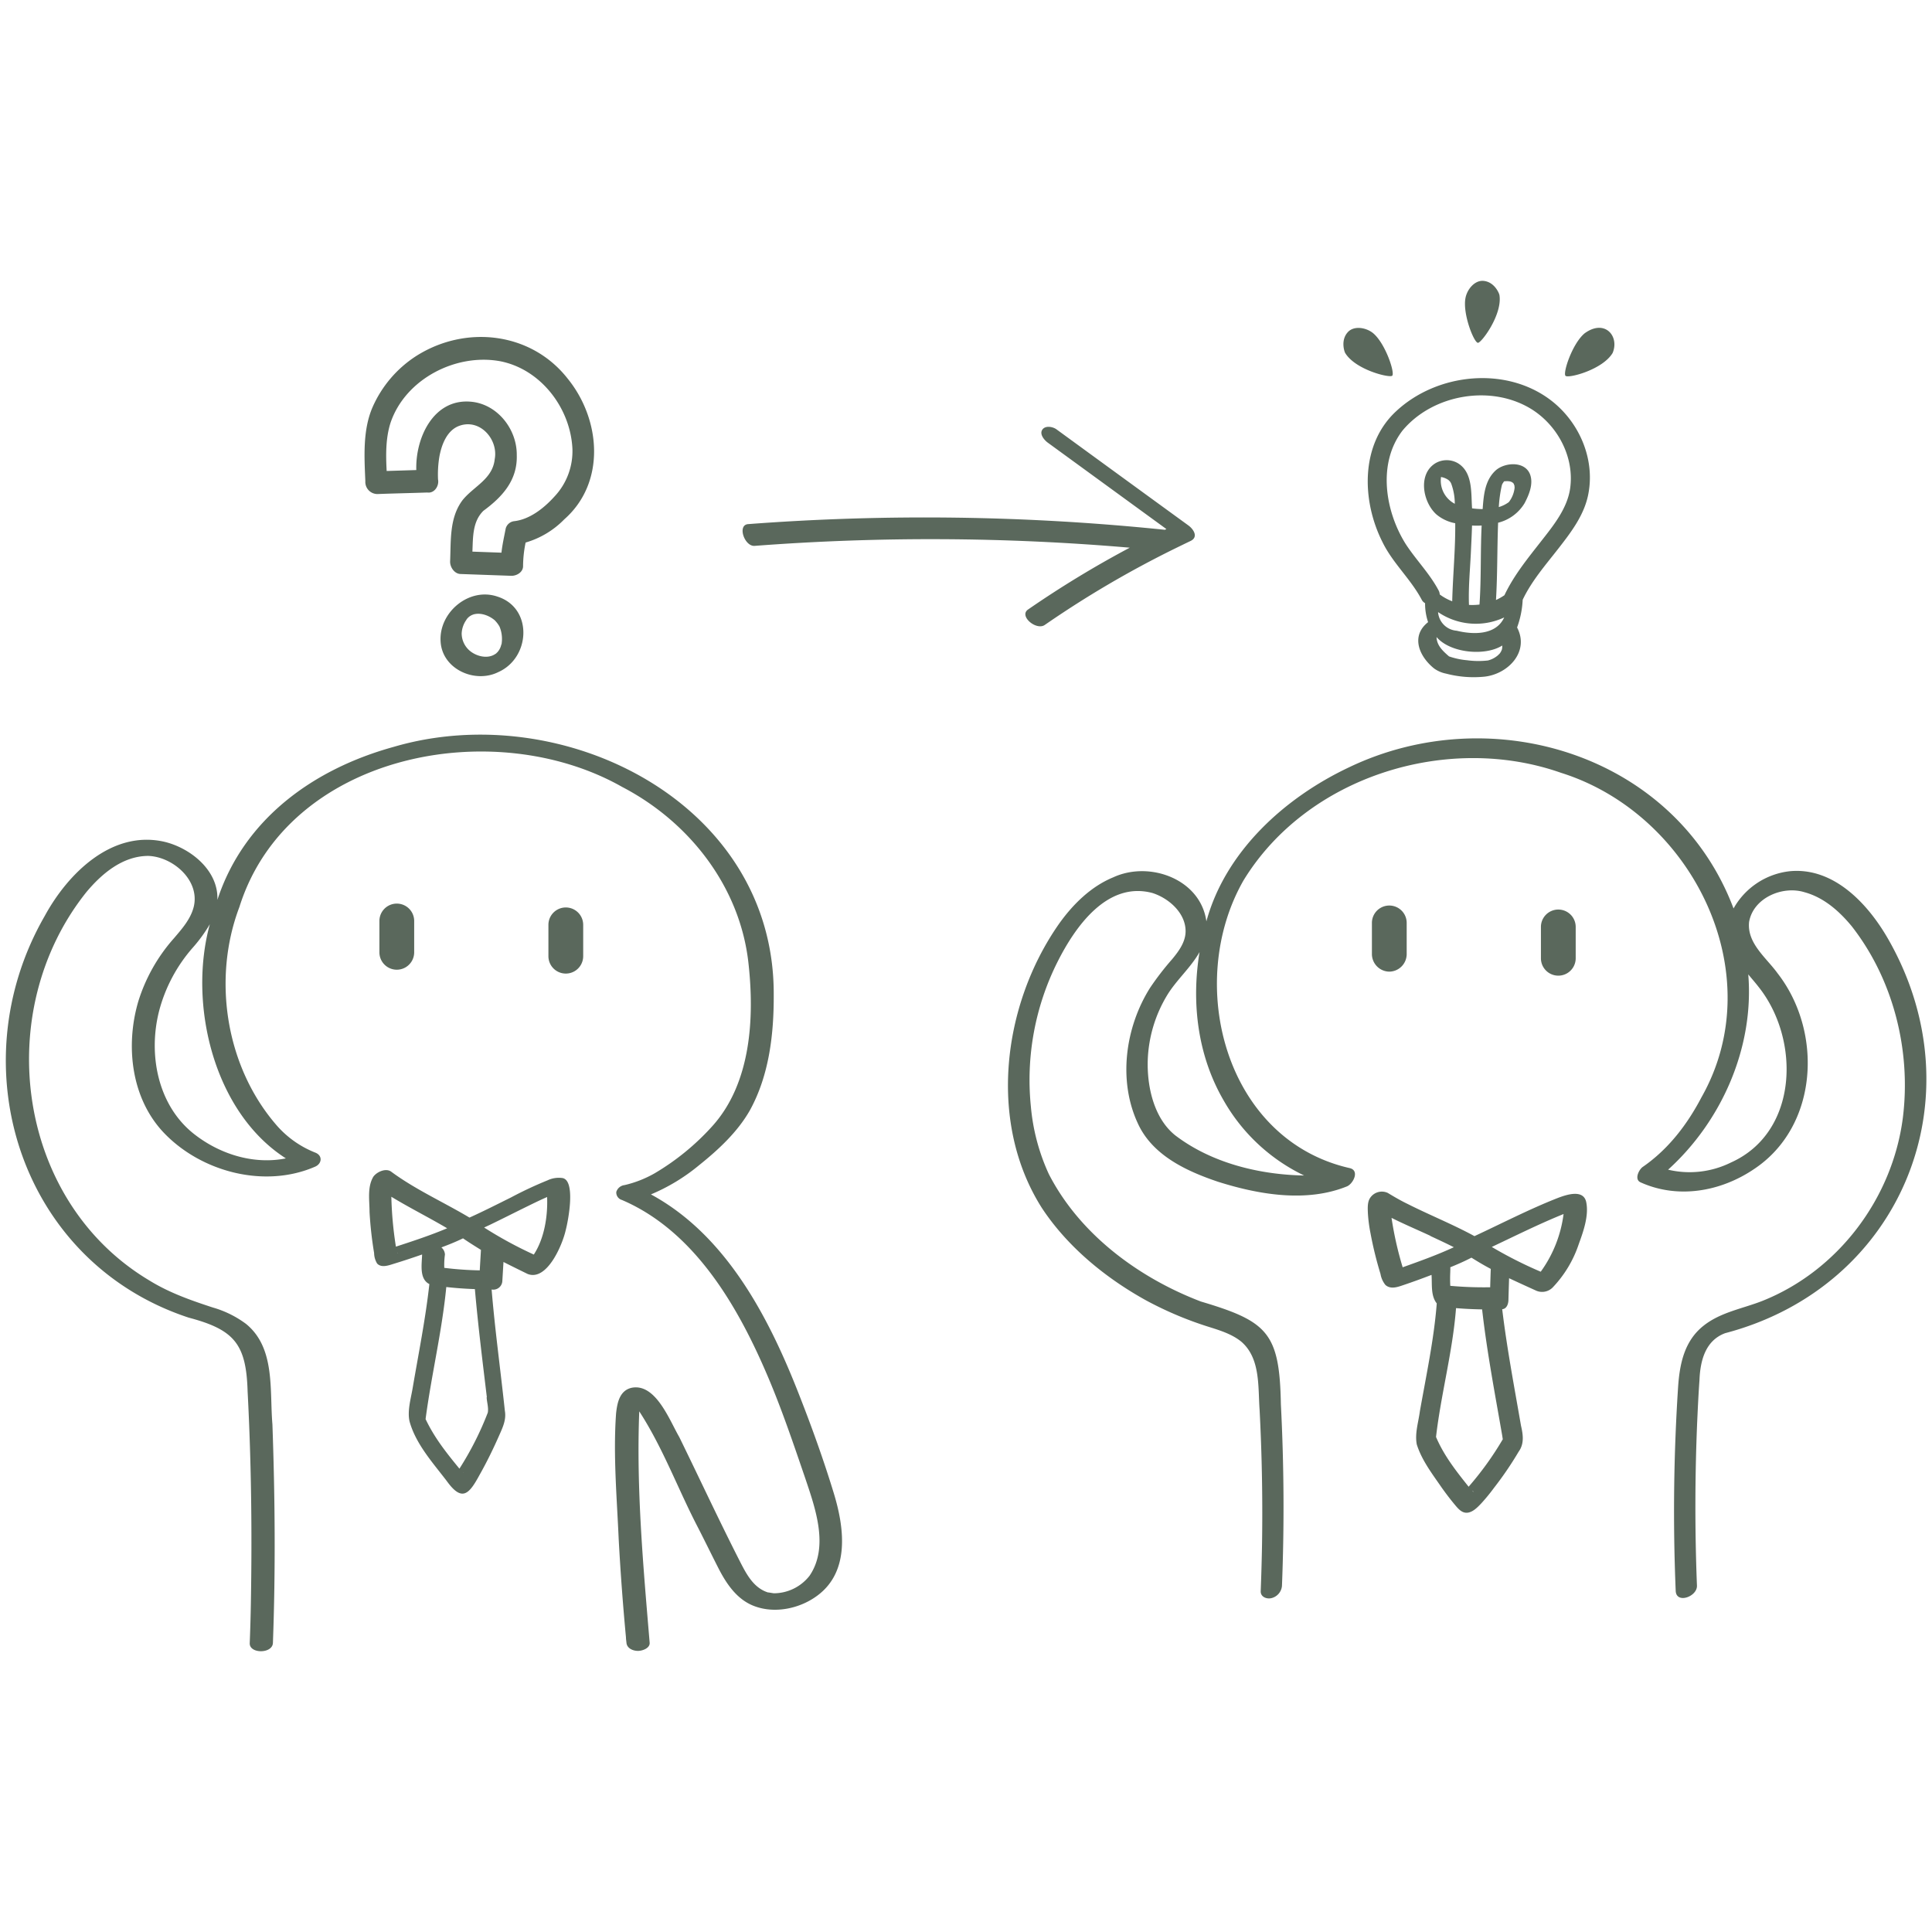 <svg xmlns="http://www.w3.org/2000/svg" version="1.1" xmlns:xlink="http://www.w3.org/1999/xlink" width="512" height="512" x="0" y="0" viewBox="0 0 500 500" style="enable-background:new 0 0 512 512" xml:space="preserve" class=""><g><g data-name="圖層 4"><path d="M48.82 341c11.82 3.12 14.91 6.83 15.26 19.08 1 19 1.19 38.05.8 57.08q-.09 4-.25 8.09c-.11 2.79 5.89 2.79 6-.06.7-18.85.54-37.74-.13-56.59-.76-8.82.82-19.78-6.86-26a26.58 26.58 0 0 0-8.57-4.22c-5.73-1.88-11.24-3.8-16.42-7-34.55-20.6-40.89-69.77-16.28-100.52 4-4.78 9.38-9.33 16-9.35 6.38.22 13.42 6.31 11.77 13.16-.8 3.2-3.05 5.72-5.13 8.16a44.4 44.4 0 0 0-9.23 16.37c-3.36 11.48-1.84 25.09 6.66 34 9.71 10.14 26.08 14.42 39.14 8.72 1.79-.8 1.93-2.9 0-3.63a25.91 25.91 0 0 1-9.75-6.79c-13.35-15.13-17-38-9.87-56.78 12.44-39.57 65.68-50 99.06-31.06 17.39 9.05 30.5 25.83 32.68 45.59 1.58 14.2.67 31.08-9.34 42.18a63.38 63.38 0 0 1-14.94 12.22 28.9 28.9 0 0 1-7.78 3.05 2.53 2.53 0 0 0-2.14 1.76 2 2 0 0 0 1.45 2.09c19 8.14 30.26 27.91 38 46.25 3.55 8.42 6.47 17.08 9.43 25.72 2.64 7.85 6.21 17.79 1.14 25.27a11.76 11.76 0 0 1-9.21 4.55c-.19 0-1.56-.26-1.57-.22-3.79-1.21-5.62-4.85-7.31-8.15-5.4-10.6-10.41-21.39-15.64-32.07-2.53-4.35-6.06-13.88-12.24-12.76-3.19.67-3.81 3.89-4.11 6.65-.77 10.77.2 21.64.67 32.41q.69 12.8 1.89 25.57c0 .47.09.93.13 1.4.14 1.45 1.72 2.09 3 2.08 1.09 0 3.12-.68 3-2.13-1.67-19.89-3.48-39.91-2.69-59.86 6.15 9.46 10 20.1 15.2 30.07 1.8 3.51 3.52 7.05 5.31 10.56 2.06 4 4.73 8 9.11 9.71 5.42 2.12 12 .71 16.54-2.71 8.44-6.31 6.87-17.69 4.16-26.53-2.6-8.51-5.65-17-8.89-25.25-7.78-19.95-18.82-41.39-38.41-52a49.22 49.22 0 0 0 12.42-7.52c5-4 10-8.62 13.19-14.24 5-9.08 6.22-19.74 6.17-29.95.2-49.56-54.52-77-98.39-64.1-20.66 5.7-38.72 18.6-45.59 39.59.32-7.63-7-13.49-13.86-15.07-13.53-3-24.85 8.27-30.81 19.21-22.4 38.86-6.38 89.59 37.23 103.97zm5.49-101.82c-5.68 20.61.95 48.63 19.67 60.61-8.4 1.68-17.29-1.12-24-6.5-9.22-7.45-11.63-20.46-8.83-31.55a40.28 40.28 0 0 1 8.77-16.52 39 39 0 0 0 4.39-6.04zM488.79 243.26c-5.19-9.17-14.11-18.89-25.59-17.79a19.09 19.09 0 0 0-14.56 9.64c-15-39.77-62.41-54.3-99.49-36.54-16.65 7.85-32 21.75-36.94 39.88-1.48-10.91-14.69-15.77-24.12-11.39-5.8 2.38-10.52 7.08-14.09 12.13-14.6 20.92-18.41 51.33-4.36 73.44 6.67 10.11 16.57 18.19 27.13 24a92.7 92.7 0 0 0 16.53 6.91c2.78.88 5.63 1.81 7.93 3.67 5 4.3 4.32 11.61 4.75 17.58q.93 17.79.62 35.62-.11 5.7-.33 11.38c-.06 1.48 1.51 2.1 2.75 1.81a3.58 3.58 0 0 0 2.75-3.15q.93-23.51-.28-47c-.33-18.52-3.42-21.48-20.71-26.62-16.11-6.15-31.33-17.4-39.33-32.95a52.91 52.91 0 0 1-4.66-17.51 68.09 68.09 0 0 1 6.86-37.37c4.59-9.15 12.87-21 24.57-17.9 4.28 1.35 8.68 5.22 8.61 10-.05 2.76-1.79 5.1-3.49 7.15a73 73 0 0 0-5.7 7.39c-6.43 10.2-8.34 24-3.16 35.11 3.77 8.26 12.58 12.34 20.75 15.09 10.51 3.32 22.87 5.46 33.4 1.18 1.63-.74 3.29-4.13.65-4.72-32.19-7.32-42.69-47.72-27.49-74.4 16.46-27 52.8-38.25 82.19-27.9 33.94 10.64 54.55 51.92 36.35 84-3.66 7-8.57 13.44-15.19 18-1 .7-2.27 3.26-.54 4 9.66 4.35 20.69 2.4 29.31-3.42 16.71-11.06 17.92-35.53 6.14-50.67-2.91-4.05-7.95-7.75-7.39-13.29 1.07-6.24 8.64-9.48 14.35-7.71 5 1.36 9 4.9 12.23 8.82 10.79 13.82 15.38 32.2 13.22 49.53-2.7 21-16.88 39.66-36.35 47.41-5.06 2-10.81 2.91-15.21 6.41-5 3.94-6.2 9.88-6.61 15.88a493.57 493.57 0 0 0-.62 52.74c.13 3.48 5.61 1.52 5.5-1.34q-.84-21.39.08-42.81c.16-3.44.32-6.89.57-10.33.19-5 1.49-10.29 6.66-12.2 45.7-12.02 65.52-60.88 42.31-101.76zM316.7 284.83a47.67 47.67 0 0 0 20.81 19.39c-11.65-.22-23.95-3.23-33.34-10.38-5.56-4.43-7.37-12.71-7.13-19.57a34.76 34.76 0 0 1 5-16.68c2.37-3.93 6.15-7.17 8.4-11.2-2.15 13.14-.5 26.82 6.26 38.44zm138.37-29.48C466 269 465.45 293 448 300.84a24.11 24.11 0 0 1-16.3 1.87c13.88-12.55 22.3-31.64 20.75-50.54.86 1.06 1.78 2.09 2.62 3.18zM97.93 127.85c4.22-.16 8.44-.24 12.66-.39 1.86.27 3.11-1.75 2.77-3.39a28.76 28.76 0 0 1 .32-5.71c.56-3.22 2-7.16 5.43-8.24 5.29-1.7 9.89 3.73 8.92 8.73-.55 5.16-5.42 7-8.3 10.56-3.46 4.57-3 10.44-3.24 15.86-.06 1.46 1.08 3.22 2.67 3.28l13.21.47c1.43 0 3.07-1 3-2.61a31 31 0 0 1 .66-6 22.91 22.91 0 0 0 10-6c10.81-9.51 9.47-25.83.91-36.39-9.53-12.19-26.61-14-39.36-5.8a30.21 30.21 0 0 0-11.09 13c-2.65 5.95-2.21 12.95-1.94 19.3a3.14 3.14 0 0 0 3.38 3.33zm3.14-18.43c3.82-11.34 17-18.12 28.55-15.9 10.43 2.14 18 12.14 18.52 22.57a17.13 17.13 0 0 1-4.67 12.44c-2.83 3.13-6.51 5.94-10.48 6.36a2.59 2.59 0 0 0-2.11 1.87c-.38 2-.88 4.16-1.1 6.27l-7.52-.27c.16-3.71 0-7.77 2.85-10.57 4.9-3.6 8.83-7.9 8.63-14.39.08-6.76-5.08-13.32-12-13.85-9.6-.76-14.26 9.42-14 17.7l-7.67.24c-.23-4.19-.26-8.53 1-12.47zM128.71 154.39c-7.33-2.49-15.19 4.11-14.68 11.67.42 7.1 8.84 10.89 14.9 7.89 8.38-3.69 9.07-16.63-.22-19.56zm-5.94 4.54-.24.06a.55.55 0 0 1 .24-.06zm7.06 7.59c0 .12 0 .24-.06.36 0-.3.06-.34 0-.28a4.22 4.22 0 0 1-1.54 2.66l.12-.13c-2.17 1.67-5.7.64-7.41-1.34a5.92 5.92 0 0 1-1.46-3.84 6.54 6.54 0 0 1 1.24-3.56c.19-.26.15-.22-.11.12 1.76-2.74 5.64-1.7 7.67.24-.14-.13-.17-.14-.14-.11a7.24 7.24 0 0 1 1.14 1.53 8.33 8.33 0 0 1 .55 4.35z" fill="#5a685c" opacity="1" data-original="#000000"></path><path d="M128.39 169.13a1.29 1.29 0 0 0 .3-.27s-.07.02-.3.27zM357.79 140.3c2.66 5.46 7.34 9.57 10.17 14.95a2.1 2.1 0 0 0 .85.85 14.89 14.89 0 0 0 .78 4.91c-4.58 3.6-2.31 8.9 1.57 12a7.92 7.92 0 0 0 3.11 1.33 28.05 28.05 0 0 0 10 .77c6.13-.73 11.6-6.52 8.35-12.72a24.14 24.14 0 0 0 1.45-7.17c2.31-4.87 5.92-9 9.21-13.22s6.54-8.5 7.67-13.63c2-9.14-2-18.77-9.24-24.51-11.72-9.26-29.84-7.38-40.5 2.67-9.21 8.63-8.8 23.14-3.42 33.77zm15.13-16.72a.51.51 0 0 1 0-.13 4.62 4.62 0 0 1 1.73.64 2.3 2.3 0 0 1 1 1.29 15.16 15.16 0 0 1 .85 5 6.75 6.75 0 0 1-3.58-6.8zm7.73 19.68c.11-2.4.24-4.82.31-7.25a23 23 0 0 0 2.49 0c-.34 6.8-.08 13.7-.56 20.45a15.44 15.44 0 0 1-2.72.09c-.17-4.4.26-8.89.48-13.29zm8.64 16.53c-2.14 4.65-8.05 4.48-12.31 3.44a5.22 5.22 0 0 1-4.81-4.82 17.32 17.32 0 0 0 17.12 1.38zm-.58 8.24a3.52 3.52 0 0 1-.81 1.36c.37-.47-.07.06-.26.22a6.39 6.39 0 0 1-2.56 1.32 21.69 21.69 0 0 1-5.4-.06 19.35 19.35 0 0 1-4.68-1c-1.47-1.29-3.17-2.76-3.22-5 3.55 4.16 12.58 5 17 2.19a3.48 3.48 0 0 1-.07.94zm-25.78-56.55c7.89-9.54 23.32-12.12 33.76-5.37 6.6 4.3 10.76 12.33 9.67 20.22-.71 5.15-4.21 9.52-7.31 13.48-3.55 4.55-7.23 9-9.7 14.23a14.82 14.82 0 0 1-2.19 1.24c.4-6.66.29-13.31.55-20a11.14 11.14 0 0 0 6.85-5.05c1.12-2.13 2.35-5 1.41-7.48-1.37-3.51-6.58-3.09-8.9-1-2.8 2.58-3.1 6.41-3.36 10a20.79 20.79 0 0 1-2.74-.19c-.29-4 .24-9.3-3.68-11.69a5.77 5.77 0 0 0-5.78 0c-4.64 2.82-3.3 10.11.24 13.27a10.54 10.54 0 0 0 4.86 2.27c.07 6.74-.61 13.45-.78 20.2a13.21 13.21 0 0 1-3.23-1.77 2.35 2.35 0 0 0-.27-1c-2.33-4.42-5.85-7.91-8.55-12.07-5.32-8.49-7.3-20.84-.85-29.29zm25.74 14.14a1.63 1.63 0 0 1 .2-.46l-.15.19c.19-.25.35-.54.55-.79.84-.06 1.9-.13 2.47.61a4.14 4.14 0 0 0 .19.46s.05.64.06.51a7.32 7.32 0 0 1-1.51 3.81 8.36 8.36 0 0 1-2.59 1.28 34.12 34.12 0 0 1 .78-5.61zm.65-1.14s.07 0 0 0zm-.07 0h-.05.06zM195.3 141.27a601.66 601.66 0 0 1 97.08.47 265.61 265.61 0 0 0-26.32 16c-2.44 1.69 2.14 5.51 4.32 4A263.94 263.94 0 0 1 304 142c1.37-.67 2.74-1.34 4.12-2 2.07-1 .81-3-.54-4q-17.12-12.45-34.21-24.92c-1-.69-2.9-1-3.64.15s.51 2.66 1.45 3.34l30.68 22.35-.38.19a606 606 0 0 0-107.84-1.47c-2.92.19-.97 5.83 1.66 5.63zM96.64 304.5c-1.64 2.72-1 6.19-1 9.22a98.65 98.65 0 0 0 1.18 10.58 5.39 5.39 0 0 0 .78 2.7c1.17 1.25 3.19.4 4.53 0 2.39-.73 4.75-1.52 7.11-2.34-.06 2.49-.79 6.33 1.88 7.66-1 9.05-2.81 18-4.34 27-.45 2.63-1.41 5.89-.78 8.57 1.62 5.83 6 10.65 9.61 15.38 4 5.57 5.82 3.37 8.52-1.6 1.88-3.33 3.56-6.78 5.1-10.28.89-2 1.83-4 1.43-6.25-1.11-10.48-2.56-20.91-3.43-31.42a2.34 2.34 0 0 0 2.77-2.12l.3-5c2.08 1.06 4.17 2.08 6.25 3.1 5 1.95 9-7.51 9.85-11.31.67-2.51 2.63-12.84-.81-13.51a6.81 6.81 0 0 0-3.89.59 100.84 100.84 0 0 0-9.48 4.44c-3.61 1.79-7 3.52-10.72 5.2-6.69-4-14-7.25-20.27-11.89-1.33-.97-3.62-.01-4.59 1.28zm6.16 19.65c.21.27.06.24 0 0zm17 56.93c.25.06.14.14.04 0zm6.56-15.49c0 .21 0 .27 0 0zm-.42-4c.06 1.31.54 2.7.3 4a80.88 80.88 0 0 1-7.34 14.5c-3.37-4.11-6.42-7.92-8.76-12.83 1.51-11.43 4.25-22.69 5.36-34.18 2.46.28 4.93.45 7.4.54.82 9.38 1.98 18.69 3.1 28.01zm-1.47-38.13c-.1 1.77-.21 3.54-.31 5.31a87.92 87.92 0 0 1-9.18-.65 19.83 19.83 0 0 1 .17-3.44 2.57 2.57 0 0 0-.92-1.85c1.9-.71 3.77-1.46 5.6-2.35 1.51 1.05 3.06 2 4.65 3zm2.37-6.5c3.08-1.49 6.2-3.07 9.25-4.57 1.82-.89 3.64-1.79 5.5-2.6.2 4.95-.7 10.7-3.44 14.89a105 105 0 0 1-12.86-7zm-11.1.91c-4.33 1.83-8.81 3.3-13.28 4.76a96.19 96.19 0 0 1-1.18-12.91c4.79 2.91 9.72 5.36 14.5 8.19zM354.6 310c-.75 1.09-.64 2.71-.59 4a38.54 38.54 0 0 0 .69 5.24 96 96 0 0 0 2.57 10.45 6.16 6.16 0 0 0 1.29 2.87c1.39 1.2 3.2.5 4.69 0 2.43-.82 4.84-1.7 7.23-2.62.18 2.44-.25 5.36 1.35 7.38-.7 9.17-2.71 18.57-4.37 27.93-.37 2.82-1.34 5.71-.8 8.56 1.29 4.11 4 7.62 6.43 11.15 1.08 1.52 2.2 3 3.4 4.44.84 1 1.82 2.23 3.27 2.09s2.7-1.47 3.66-2.49a49.8 49.8 0 0 0 3.27-4 88.54 88.54 0 0 0 6.33-9.3c1.5-2.08 1.15-4.41.61-6.75-1.73-10-3.64-20-4.86-30.13 1.16-.08 1.58-1.36 1.61-2.32.05-1.9.11-3.8.17-5.7 2.35 1.11 4.72 2.18 7.07 3.25a3.86 3.86 0 0 0 4.16-.8 30 30 0 0 0 6.82-11.33c1.17-3.21 2.62-7.3 1.92-10.78s-5.16-1.94-7.38-1.1c-7.36 2.89-14.39 6.54-21.55 9.87-5.63-3.07-11.6-5.45-17.32-8.34-1.77-.85-3.45-1.84-5.13-2.85a3.64 3.64 0 0 0-4.54 1.28zm26.68 76.1-.23-.24c.18.03.28.14.23.2zm7.52-14.38.12.76a81.33 81.33 0 0 1-8.84 12.28c-3.23-4.05-6.36-8-8.44-12.88 1.3-11.16 4.32-22.11 5.18-33.34 2.25.19 4.5.29 6.75.33 1.24 10.98 3.34 21.89 5.23 32.81zm-3.14-38.58a96 96 0 0 1-10.33-.37 35.62 35.62 0 0 1 0-3.58v-.22a6.79 6.79 0 0 0 0-1c1.86-.76 3.7-1.56 5.48-2.49 1.6 1 3.26 2 5 2.91-.06 1.61-.11 3.13-.15 4.71zm1.16-10.79c5.91-2.8 11.77-5.71 17.83-8.16a32.42 32.42 0 0 1-5.91 14.93 107.44 107.44 0 0 1-12.67-6.41zm-16.62-2.47c2 .94 4.05 1.88 6.05 2.9-4.32 2-8.78 3.6-13.24 5.19a88.9 88.9 0 0 1-2.88-12.79c3.29 1.66 6.75 3.11 10.07 4.66z" fill="#5a685c" opacity="1" data-original="#000000"></path><path d="M375.34 329a.61.61 0 0 1 0 .14.61.61 0 0 0 0-.14zM375.32 329.14s0-.01 0 0zM382.49 88.72c.94 0 6.35-7.32 5.57-12.32-.06-.47-1.26-3.4-4.06-3.7-2.31-.26-4.32 2.16-4.74 4.45-.77 4.1 2.21 11.55 3.23 11.57zM417.34 91.36c1.84-4.31-2-8.92-7.25-5.09-3.2 2.67-5.69 10.3-4.93 11s9.57-1.57 12.18-5.91zM360.3 97.24c.77-.67-1.72-8.3-4.92-11-1.79-1.48-4.88-2-6.48-.37-2 2.06-1 5.06-.78 5.46 2.62 4.37 11.47 6.53 12.18 5.91zM107.19 246.46v-8.11a4.5 4.5 0 0 0-9 0v8.11a4.5 4.5 0 0 0 9 0zM150.93 247.46v-8.11a4.5 4.5 0 0 0-9 0v8.11a4.5 4.5 0 0 0 9 0zM359.55 251.46a4.56 4.56 0 0 0 4.5-4.5v-8.11a4.5 4.5 0 0 0-9 0V247a4.57 4.57 0 0 0 4.5 4.46zM407.79 248v-8.11a4.5 4.5 0 0 0-9 0V248a4.5 4.5 0 0 0 9 0z" fill="#5a685c" opacity="1" data-original="#000000"></path></g></g></svg>